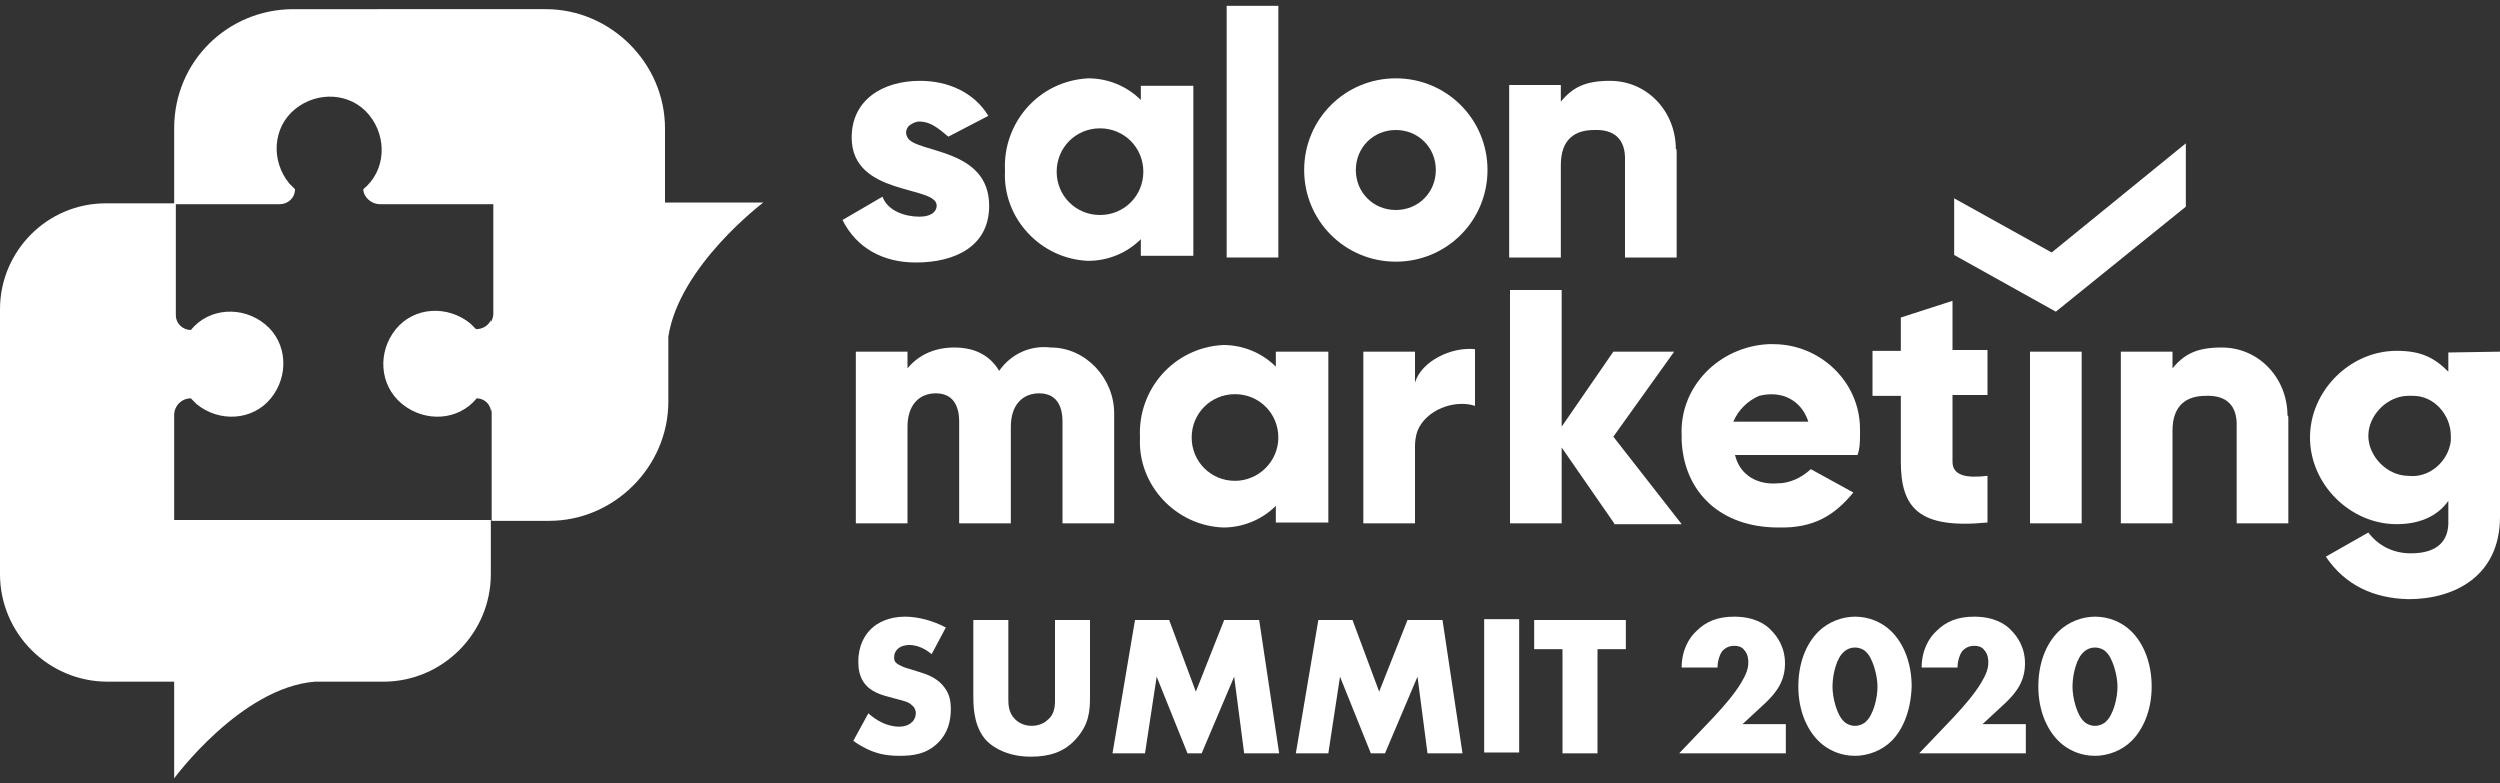 <?xml version="1.0" encoding="UTF-8"?> <!-- Generator: Adobe Illustrator 18.0.0, SVG Export Plug-In . SVG Version: 6.00 Build 0) --> <svg xmlns="http://www.w3.org/2000/svg" xmlns:xlink="http://www.w3.org/1999/xlink" id="Слой_1" x="0px" y="0px" viewBox="0 0 300 94" xml:space="preserve"><rect x="0" y="0" width="300" height="94" fill="#333333" stroke="none"/> <path fill="#FFFFFF" d="M57.1,39.5c-0.2-0.2-0.4-0.4-0.7-0.7c-2.7-2.2-6.7-2-8.9,0.7c-2.2,2.7-2,6.7,0.7,8.9c2.7,2.2,6.7,2,8.9-0.7 c0.9,0,1.8,0.7,1.8,1.8v12.9h-38V49.8c0-1.1,0.9-2,2-2c0.2,0.2,0.4,0.4,0.7,0.7c2.7,2.2,6.7,2,8.9-0.7c2.2-2.7,2-6.7-0.7-8.9 c-2.7-2.2-6.7-2-8.9,0.7c-0.9,0-1.8-0.7-1.8-1.8V24.4h-8.4C5.6,24.4,0,30.2,0,37.1v31.8C0,76,5.8,81.8,12.9,81.8h8v11.6 c0,0,8-10.9,16.9-11.6H46c7.1,0,12.9-5.8,12.9-12.9V38.4C58.6,39.1,57.9,39.5,57.1,39.5z"></path> <g> <path fill="#FFFFFF" d="M104.2,85.6c0.9,0.8,2.2,1.6,3.7,1.6c0.8,0,1.3-0.3,1.6-0.6c0.2-0.2,0.4-0.6,0.4-1c0-0.3-0.1-0.7-0.5-1 c-0.4-0.4-1-0.5-2.1-0.8l-1.1-0.3c-0.7-0.2-1.7-0.6-2.3-1.3c-0.8-0.9-0.9-2-0.9-2.8c0-2,0.8-3.2,1.5-3.9c0.8-0.8,2.2-1.5,4.1-1.5 c1.6,0,3.4,0.5,4.9,1.3l-1.7,3.2c-1.2-1-2.2-1.1-2.7-1.1c-0.4,0-1,0.1-1.4,0.5c-0.2,0.2-0.4,0.5-0.4,0.9c0,0.3,0,0.5,0.2,0.7 c0.1,0.1,0.4,0.4,1.4,0.7l1.3,0.4c1,0.3,2.1,0.7,2.9,1.6c0.8,0.9,1,1.8,1,2.9c0,1.5-0.4,2.9-1.5,4c-1.4,1.4-3,1.6-4.7,1.6 c-1,0-2-0.1-3.1-0.5c-0.3-0.1-1.3-0.5-2.4-1.3L104.2,85.6z"></path> <path fill="#FFFFFF" d="M121,74.3v9.5c0,0.7,0,1.7,0.8,2.5c0.5,0.5,1.2,0.8,2,0.8s1.5-0.3,1.9-0.7c1-0.8,0.9-2,0.9-2.9v-9.1h4.2 v9.2c0,1.7-0.1,3.4-1.8,5.2c-1.3,1.4-3,2-5.3,2c-2.5,0-4.3-0.9-5.3-1.9c-1.4-1.5-1.6-3.6-1.6-5.3v-9.2H121z"></path> <path fill="#FFFFFF" d="M133.5,90.4l2.7-16h4.1l3.2,8.6l3.4-8.6h4.2l2.4,16h-4.2l-1.2-9.2l-3.9,9.2h-1.7l-3.7-9.2l-1.4,9.2H133.5z"></path> <path fill="#FFFFFF" d="M155.5,90.4l2.7-16h4.1l3.2,8.6l3.4-8.6h4.2l2.4,16h-4.2l-1.2-9.2l-3.9,9.2h-1.7l-3.7-9.2l-1.4,9.2H155.5z"></path> <path fill="#FFFFFF" d="M182.3,74.3v16h-4.2v-16H182.3z"></path> <path fill="#FFFFFF" d="M191.7,77.9v12.5h-4.2V77.9h-3.4v-3.5h11v3.5H191.7z"></path> <path fill="#FFFFFF" d="M214.4,90.4h-12.9l4.1-4.3c1.4-1.5,2.5-2.8,3.3-4.1c0.4-0.7,0.9-1.5,0.9-2.5c0-0.2,0-1-0.5-1.5 c-0.2-0.3-0.6-0.5-1.2-0.5c-0.7,0-1.1,0.3-1.4,0.6c-0.4,0.5-0.6,1.4-0.6,2h-4.3c0-2.1,0.9-3.6,1.8-4.4c1.1-1.1,2.5-1.7,4.5-1.7 c2.4,0,3.8,0.9,4.5,1.7c0.6,0.6,1.6,1.9,1.6,3.9c0,2-0.9,3.4-2.4,4.8l-2.7,2.5h5.2V90.4z"></path> <path fill="#FFFFFF" d="M227,88.9c-1.2,1.2-2.9,1.8-4.4,1.8c-1.6,0-3.2-0.6-4.4-1.8c-1.4-1.4-2.4-3.7-2.4-6.5 c0-2.8,0.9-5.1,2.4-6.6c1.2-1.2,2.9-1.8,4.4-1.8c1.6,0,3.2,0.6,4.4,1.8c1.4,1.4,2.4,3.7,2.4,6.6C229.3,85.2,228.4,87.5,227,88.9z M221.3,78.2c-0.9,0.7-1.4,2.7-1.4,4.2c0,1.3,0.5,3.4,1.4,4.2c0.3,0.3,0.8,0.5,1.3,0.5s1-0.2,1.3-0.5c0.9-0.8,1.4-2.8,1.4-4.2 c0-1.4-0.6-3.5-1.4-4.2c-0.3-0.3-0.8-0.5-1.3-0.5S221.6,77.9,221.3,78.2z"></path> <path fill="#FFFFFF" d="M243.2,90.4h-12.9l4.1-4.3c1.4-1.5,2.5-2.8,3.3-4.1c0.4-0.7,0.9-1.5,0.9-2.5c0-0.2,0-1-0.5-1.5 c-0.2-0.3-0.6-0.5-1.2-0.5c-0.7,0-1.1,0.3-1.4,0.6c-0.4,0.5-0.6,1.4-0.6,2h-4.3c0-2.1,0.9-3.6,1.8-4.4c1.1-1.1,2.5-1.7,4.5-1.7 c2.4,0,3.8,0.9,4.5,1.7c0.6,0.6,1.6,1.9,1.6,3.9c0,2-0.9,3.4-2.4,4.8l-2.7,2.5h5.2V90.4z"></path> <path fill="#FFFFFF" d="M255.8,88.9c-1.2,1.2-2.9,1.8-4.4,1.8c-1.6,0-3.2-0.6-4.4-1.8c-1.4-1.4-2.4-3.7-2.4-6.5 c0-2.8,0.9-5.1,2.4-6.6c1.2-1.2,2.9-1.8,4.4-1.8c1.6,0,3.2,0.6,4.4,1.8c1.4,1.4,2.4,3.7,2.4,6.6C258.2,85.2,257.2,87.5,255.8,88.9z M250.1,78.2c-0.9,0.7-1.4,2.7-1.4,4.2c0,1.3,0.5,3.4,1.4,4.2c0.3,0.3,0.8,0.5,1.3,0.5s1-0.2,1.3-0.5c0.9-0.8,1.4-2.8,1.4-4.2 c0-1.4-0.6-3.5-1.4-4.2c-0.3-0.3-0.8-0.5-1.3-0.5S250.4,77.9,250.1,78.2z"></path> </g> <g> <path fill="#FFFFFF" d="M147.2,0.7h6.2v30.2h-6.2V0.7z"></path> <path fill="#FFFFFF" d="M133.7,50.1v12.7h-6.2V50.6c0-2-0.8-3.4-2.8-3.4s-3.4,1.4-3.4,4v11.6h-6.2V50.6c0-2-0.8-3.4-2.8-3.4 s-3.4,1.4-3.4,4v11.6h-6.2V42.2h6.2v2c1.4-1.7,3.4-2.5,5.6-2.5c2.3,0,4.2,0.8,5.4,2.8c1.4-2,3.7-3.1,6.2-2.8c4.2,0,7.6,3.7,7.6,7.9 l0,0C133.7,49.8,133.7,50.1,133.7,50.1z"></path> <path fill="#FFFFFF" d="M177,41.9v6.8c-2.5-0.8-5.9,0.5-6.9,3c-0.2,0.5-0.3,1.3-0.3,1.8v9.3h-6.2V42.2h6.2v3.7 C170.6,43.3,174.2,41.6,177,41.9z"></path> <path fill="#FFFFFF" d="M193.7,62.8l-6.3-9.1v9.1h-6.2v-28h6.2v16.4l6.2-9h7.3l-7.3,10.2l8.2,10.5H193.7z"></path> <path fill="#FFFFFF" d="M213.3,58c1.4,0,2.8-0.6,4-1.7l5.1,2.8c-2.3,2.8-4.8,4.3-9,4.2c-6.9,0-11.3-4.2-11.6-10.4 c0-0.3,0-0.3,0-0.6c-0.3-5.9,4.5-10.7,10.4-11h0.6c5.6,0,10.4,4.5,10.4,10.2l0,0c0,0.3,0,0.6,0,0.6c0,0.8,0,1.7-0.3,2.5h-14.7 C208.8,57.1,211,58.2,213.3,58z M217,50.6c-0.8-2.5-3.1-3.8-5.9-3.1c-1.4,0.6-2.5,1.7-3.1,3.1H217z"></path> <path fill="#FFFFFF" d="M234.3,47.5v7.9c0,1.7,1.7,2,4.2,1.7v5.6c-8.2,0.8-10.4-1.7-10.4-7.3v-7.9h-3.4v-5.4h3.4v-4l6.2-2v5.9h4.2 v5.4H234.3z"></path> <path fill="#FFFFFF" d="M243.6,42.2h6.2v20.6h-6.2V42.2z"></path> <path fill="#FFFFFF" d="M300,42.2v19.8c0,7.1-5.4,9.9-11,9.9c-4.2-0.1-7.6-1.7-9.9-5.1l5.1-2.9c1.2,1.6,3,2.5,5.1,2.5 c2.6,0,4.4-1,4.5-3.5c0-0.3,0-0.6,0-0.8v-2c-1.4,2-3.7,2.8-6.2,2.8c-5.6,0-10.4-4.8-10.4-10.4s4.8-10.4,10.4-10.4 c2.9,0,4.5,0.8,6.2,2.5v-2.3L300,42.2z M294.1,52.3c0-2.5-2-4.8-4.5-4.8l0,0H289c-2.5,0-4.8,2.3-4.8,4.8c0,2.5,2.3,4.8,4.8,4.8 c2.5,0.3,4.8-1.7,5.1-4.2C294.1,52.6,294.1,52.3,294.1,52.3L294.1,52.3z"></path> <polygon fill="#FFFFFF" points="262.3,17.2 246.2,30.3 234.5,23.8 234.5,30.6 246.7,37.4 262.3,24.8 "></polygon> <path fill="#FFFFFF" d="M167.5,9.4c-6.1,0-11,4.9-11,11c0,6.1,4.9,11,11,11s11-4.9,11-11C178.5,14.3,173.6,9.4,167.5,9.4z M167.5,25.2c-2.7,0-4.8-2.1-4.8-4.8c0-2.7,2.1-4.8,4.8-4.8s4.8,2.1,4.8,4.8C172.3,23.1,170.2,25.2,167.5,25.2z"></path> <path fill="#FFFFFF" d="M153.1,42.2v1.8c-1.7-1.7-4-2.6-6.3-2.6c-6,0.3-10.3,5.4-10,11.1c-0.3,5.7,4.3,10.6,10,10.8 c2.3,0,4.6-0.9,6.3-2.6v2h6.3V42.2H153.1z M148.2,57.7c-2.9,0-5.2-2.3-5.2-5.2s2.3-5.2,5.2-5.2c2.9,0,5.2,2.3,5.2,5.2 S151,57.7,148.2,57.7z"></path> <path fill="#FFFFFF" d="M274.6,50.3v12.5h-6.2l0-11.6c0.1-2.6-1.3-3.8-3.7-3.7c-2.3,0-4,1.1-4,4.2v11.1h-6.2V42.2h6.2v2 c1.4-1.7,2.9-2.5,5.9-2.5c4.5,0,7.9,3.7,7.9,8.2l0,0C274.6,49.8,274.6,50,274.6,50.3z"></path> <path fill="#FFFFFF" d="M136.9,10.3V12c-1.7-1.7-4-2.6-6.3-2.6c-6,0.3-10.3,5.4-10,11.1c-0.3,5.7,4.3,10.6,10,10.8 c2.3,0,4.6-0.9,6.3-2.6v2h6.3V10.3H136.9z M132,25.8c-2.9,0-5.2-2.3-5.2-5.2s2.3-5.2,5.2-5.2c2.9,0,5.2,2.3,5.2,5.2 S134.9,25.8,132,25.8z"></path> <path fill="#FFFFFF" d="M201.2,18.4v12.5H195l0-11.6c0.1-2.6-1.3-3.8-3.7-3.7c-2.3,0-4,1.1-4,4.2v11.1h-6.2V10.2h6.2v2 c1.4-1.7,2.9-2.5,5.9-2.5c4.5,0,7.9,3.7,7.9,8.2l0,0C201.2,17.8,201.2,18.1,201.2,18.4z"></path> <path fill="#FFFFFF" d="M118.7,24.7c0,4.8-4,6.8-8.8,6.8c-3.9,0-7.1-1.7-8.8-5.1l4.8-2.8c0.6,1.7,2.7,2.4,4.4,2.4s2.1-0.8,2.1-1.3 c0.1-2.5-10.2-1.1-10.2-8.2c0-4.5,3.7-6.8,8.2-6.8c3.4,0,6.5,1.4,8.2,4.2l-4.8,2.5c-1.3-1.1-2.1-1.7-3.2-1.8 c-0.6-0.1-1.1,0.2-1.4,0.4c-0.3,0.2-0.7,0.8-0.3,1.5C109.9,18.4,118.7,17.7,118.7,24.7z"></path> </g> <path fill="#FFFFFF" d="M79.8,24.3v-8.9c0-7.8-6.5-14.3-14.3-14.3H35.2c-7.8,0-14.3,6.2-14.3,14.3v9.1h0.2h4.6h7.9 c0.9,0,1.8-0.7,1.8-1.8c-0.2-0.2-0.4-0.4-0.7-0.7c-2.2-2.7-2-6.7,0.7-8.9c2.7-2.2,6.7-2,8.9,0.7c2.2,2.7,2,6.7-0.7,8.9 c0,0.9,0.9,1.8,2,1.8h13.6v13.1c0,1.1-0.9,2-2,2c-0.2-0.2-0.4-0.4-0.7-0.7c-2.7-2.2-6.7-2-8.9,0.7c-2.2,2.7-2,6.7,0.7,8.9 c2.7,2.2,6.7,2,8.9-0.7c0.9,0,1.8,0.7,1.8,1.8v12.9h6.9c7.8,0,14.3-6.5,14.3-14.3v-7.8c1.3-8.5,11.4-16.1,11.4-16.1H79.8z"></path> </svg> 